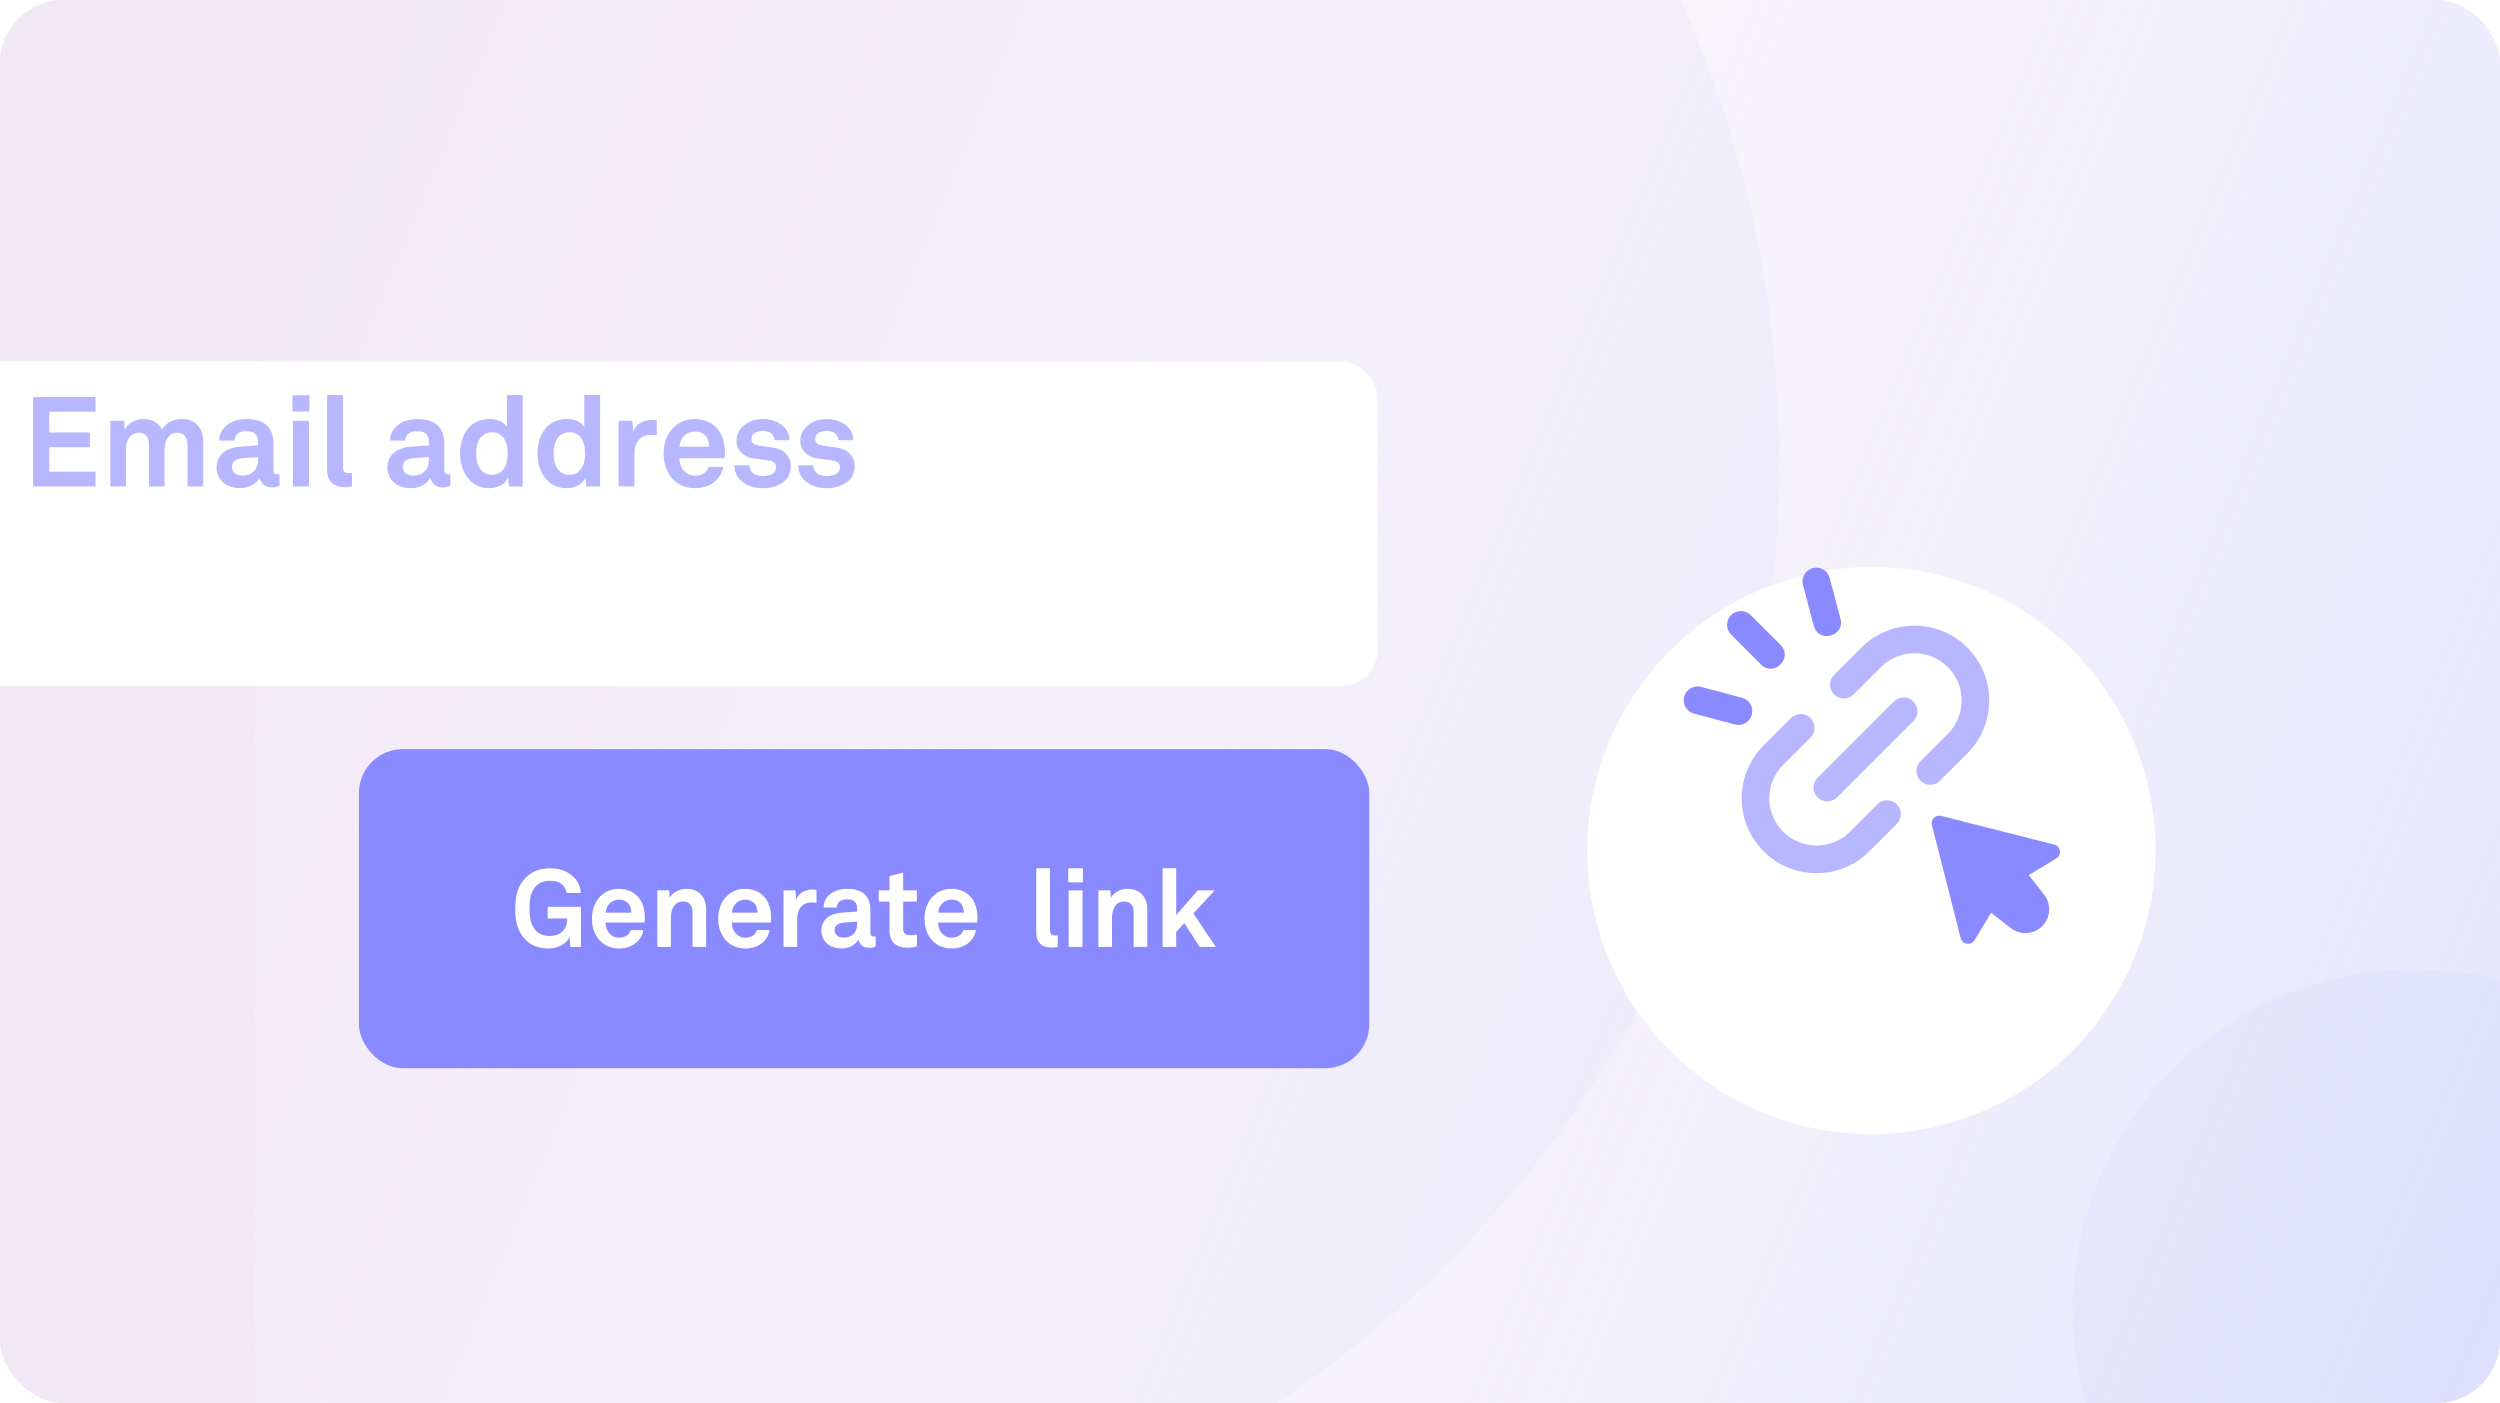 <svg width="392" height="220" viewBox="0 0 392 220" fill="none" xmlns="http://www.w3.org/2000/svg">
<g clip-path="url(#clip0_10867_2579)">
<rect width="392" height="220" rx="10" fill="url(#paint0_linear_10867_2579)"/>
<path d="M0 -66H382C387.523 -66 392 -61.523 392 -56V322C392 327.523 387.523 332 382 332H0V-66Z" fill="#FFF5F5"/>
<circle cx="101.5" cy="72.5" r="177.5" fill="#898AFF" fill-opacity="0.12"/>
<rect x="40" y="-119" width="352" height="502" fill="url(#paint1_linear_10867_2579)"/>
<g filter="url(#filter0_d_10867_2579)">
<ellipse cx="293.436" cy="120.364" rx="44.549" ry="44.449" transform="rotate(-13.698 293.436 120.364)" fill="white"/>
</g>
<path d="M276.149 104.213C278.16 106.209 281.206 103.16 279.212 101.15L274.507 96.445C273.661 95.599 272.29 95.599 271.444 96.445C270.598 97.291 270.598 98.662 271.444 99.508L276.149 104.213Z" fill="#898AFF"/>
<path d="M274.688 112.062C274.996 110.906 274.308 109.719 273.152 109.412L266.724 107.701C265.568 107.392 264.381 108.081 264.073 109.237C263.766 110.393 264.453 111.579 265.609 111.887L272.038 113.598C273.162 113.907 274.384 113.227 274.688 112.062Z" fill="#898AFF"/>
<path d="M284.411 98.152C285.165 100.897 289.313 99.768 288.598 97.037L286.887 90.609C286.579 89.453 285.392 88.766 284.236 89.073C283.08 89.381 282.393 90.568 282.7 91.724L284.411 98.152Z" fill="#898AFF"/>
<path d="M322.114 132.437L304.364 127.927C303.959 127.824 303.531 127.943 303.236 128.237L303.235 128.238C302.94 128.533 302.822 128.962 302.925 129.367L307.436 147.115C307.655 148.111 309.096 148.328 309.598 147.436L312.208 143.115L315.294 145.524C316.774 146.679 318.891 146.548 320.219 145.22C321.547 143.893 321.677 141.775 320.522 140.295L318.114 137.209L322.435 134.599C323.326 134.1 323.111 132.656 322.114 132.437Z" fill="#898AFF"/>
<path d="M294.358 126.127L290.069 130.415C287.182 133.302 282.484 133.302 279.597 130.415C278.199 129.016 277.429 127.157 277.429 125.179C277.43 123.2 278.2 121.34 279.597 119.943L283.886 115.654C284.731 114.809 284.731 113.437 283.886 112.591C283.04 111.746 281.668 111.746 280.823 112.591L276.534 116.88C274.319 119.095 273.098 122.041 273.097 125.178C273.097 128.314 274.317 131.261 276.534 133.478C278.751 135.695 281.698 136.916 284.834 136.916C287.969 136.915 290.916 135.695 293.132 133.478L297.421 129.19C298.267 128.344 298.267 126.972 297.421 126.127C296.575 125.28 295.203 125.281 294.358 126.127Z" fill="#B6B7FF"/>
<path d="M308.478 118.133C310.693 115.918 311.913 112.972 311.914 109.836C311.914 106.699 310.694 103.752 308.478 101.536C303.902 96.958 296.455 96.958 291.879 101.536L287.591 105.823C286.745 106.669 286.745 108.041 287.591 108.887C288.437 109.733 289.809 109.733 290.653 108.887L294.942 104.598C297.83 101.712 302.527 101.71 305.415 104.598C306.813 105.996 307.582 107.856 307.582 109.834C307.582 111.814 306.811 113.672 305.415 115.07L301.126 119.359C300.28 120.205 300.28 121.577 301.126 122.421C301.973 123.269 303.343 123.268 304.189 122.421L308.478 118.133Z" fill="#B6B7FF"/>
<path d="M300.017 109.997C299.171 109.151 297.8 109.151 296.953 109.997L290.975 115.975L284.993 121.957C284.148 122.804 284.148 124.174 284.993 125.02C285.416 125.443 285.97 125.654 286.525 125.654C287.079 125.654 287.634 125.443 288.057 125.02L294.039 119.039L300.017 113.06C300.864 112.213 300.864 110.842 300.017 109.997Z" fill="#B6B7FF"/>
<g filter="url(#filter1_d_10867_2579)">
<rect x="-225" y="43.963" width="441" height="50.885" rx="5.654" fill="white"/>
</g>
<path d="M-82.338 76.27V62.24H-76.401C-73.868 62.24 -71.889 63.487 -71.889 65.981C-71.889 67.227 -72.562 68.593 -73.987 69.008C-72.325 69.503 -71.593 70.829 -71.593 72.234C-71.593 74.806 -73.611 76.27 -76.362 76.27H-82.338ZM-79.805 73.975H-76.698C-75.491 73.975 -74.185 73.48 -74.185 72.056C-74.185 70.611 -75.234 70.097 -76.619 70.097H-79.805V73.975ZM-79.805 67.959H-76.639C-75.471 67.959 -74.482 67.465 -74.482 66.178C-74.482 64.833 -75.531 64.437 -76.698 64.437H-79.805V67.959ZM-65.758 76.547C-67.816 76.547 -69.32 75.063 -69.32 72.867V65.981H-66.847V72.293C-66.847 73.5 -66.273 74.272 -65.066 74.272C-63.641 74.272 -63.047 73.104 -63.047 71.62V65.981H-60.574V76.27H-62.691L-62.81 74.727C-63.245 75.894 -64.452 76.547 -65.758 76.547ZM-54.024 76.547C-56.517 76.547 -58.456 75.143 -58.456 72.966H-56.082C-56.082 74.114 -55.172 74.648 -53.945 74.648C-52.916 74.648 -51.906 74.252 -51.906 73.282C-51.906 72.728 -52.282 72.313 -52.975 72.214L-55.449 71.877C-57.15 71.64 -58.14 70.453 -58.14 69.186C-58.14 67.089 -56.26 65.704 -53.945 65.704C-51.709 65.704 -49.829 67.049 -49.829 69.028H-52.183C-52.183 68.078 -52.935 67.564 -53.945 67.564C-55.013 67.564 -55.805 67.999 -55.805 68.83C-55.805 69.562 -55.172 69.8 -54.617 69.879L-52.421 70.176C-50.798 70.393 -49.611 71.482 -49.611 73.104C-49.611 75.4 -51.669 76.547 -54.024 76.547ZM-47.674 65.981H-45.161V76.27H-47.674V65.981ZM-47.754 61.963H-45.082V64.516H-47.754V61.963ZM-42.264 76.27V65.981H-40.107L-39.988 67.326C-39.374 66.218 -38.108 65.704 -36.921 65.704C-34.724 65.704 -33.379 67.227 -33.379 69.384V76.27H-35.852V69.958C-35.852 68.751 -36.426 67.999 -37.574 67.999C-39.117 67.999 -39.79 69.364 -39.79 70.967V76.27H-42.264ZM-26.198 76.547C-27.663 76.547 -28.751 76.053 -29.582 75.281C-30.631 74.292 -31.185 72.808 -31.185 71.126C-31.185 69.483 -30.631 67.999 -29.602 67.01C-28.81 66.238 -27.742 65.704 -26.317 65.704C-23.349 65.704 -21.568 67.781 -21.568 70.849C-21.568 71.244 -21.588 71.6 -21.627 71.838H-28.712C-28.712 73.243 -27.801 74.588 -26.238 74.588C-25.11 74.588 -24.338 74.015 -24.16 73.203H-21.845C-22.142 75.222 -23.982 76.547 -26.198 76.547ZM-28.692 70.037H-24.041C-24.041 68.513 -24.932 67.662 -26.258 67.662C-27.603 67.662 -28.593 68.632 -28.692 70.037ZM-15.645 76.547C-18.138 76.547 -20.078 75.143 -20.078 72.966H-17.703C-17.703 74.114 -16.793 74.648 -15.566 74.648C-14.537 74.648 -13.528 74.252 -13.528 73.282C-13.528 72.728 -13.904 72.313 -14.596 72.214L-17.07 71.877C-18.771 71.64 -19.761 70.453 -19.761 69.186C-19.761 67.089 -17.881 65.704 -15.566 65.704C-13.33 65.704 -11.45 67.049 -11.45 69.028H-13.805C-13.805 68.078 -14.557 67.564 -15.566 67.564C-16.634 67.564 -17.426 67.999 -17.426 68.83C-17.426 69.562 -16.793 69.8 -16.239 69.879L-14.042 70.176C-12.419 70.393 -11.232 71.482 -11.232 73.104C-11.232 75.4 -13.29 76.547 -15.645 76.547ZM-5.635 76.547C-8.128 76.547 -10.067 75.143 -10.067 72.966H-7.693C-7.693 74.114 -6.782 74.648 -5.556 74.648C-4.527 74.648 -3.517 74.252 -3.517 73.282C-3.517 72.728 -3.893 72.313 -4.586 72.214L-7.06 71.877C-8.761 71.64 -9.751 70.453 -9.751 69.186C-9.751 67.089 -7.871 65.704 -5.556 65.704C-3.32 65.704 -1.44 67.049 -1.44 69.028H-3.794C-3.794 68.078 -4.546 67.564 -5.556 67.564C-6.624 67.564 -7.416 67.999 -7.416 68.83C-7.416 69.562 -6.782 69.8 -6.228 69.879L-4.032 70.176C-2.409 70.393 -1.222 71.482 -1.222 73.104C-1.222 75.4 -3.28 76.547 -5.635 76.547ZM5.184 62.24H14.979V64.556H7.736V67.821H14.088V70.116H7.736V73.955H14.979V76.27H5.184V62.24ZM17.295 76.27V65.981H19.452L19.551 67.346C20.125 66.376 21.114 65.704 22.48 65.704C23.924 65.704 24.894 66.356 25.408 67.385C26.022 66.317 27.13 65.704 28.515 65.704C30.712 65.704 31.859 67.168 31.859 69.305V76.27H29.406V69.899C29.406 68.632 28.97 67.86 27.803 67.86C26.437 67.86 25.804 69.067 25.804 70.532V76.27H23.37V69.899C23.37 68.632 22.935 67.86 21.767 67.86C20.402 67.86 19.749 69.067 19.749 70.532V76.27H17.295ZM37.676 76.547C35.222 76.547 33.956 75.004 33.956 73.322C33.956 71.442 35.341 70.195 37.637 70.037L40.467 69.839V69.246C40.467 68.276 39.952 67.603 38.646 67.603C37.439 67.603 36.825 68.137 36.766 69.087H34.372C34.372 67.128 36.133 65.704 38.685 65.704C41.337 65.704 42.881 66.93 42.881 69.582V73.718C42.881 74.193 43.098 74.371 43.514 74.371C43.633 74.371 43.751 74.351 43.831 74.331V76.152C43.514 76.33 43.158 76.429 42.604 76.429C41.535 76.429 40.882 75.815 40.724 74.925C40.249 75.756 39.141 76.547 37.676 76.547ZM38.013 74.569C39.695 74.569 40.467 73.46 40.467 72.115V71.66L38.092 71.838C37.102 71.917 36.37 72.293 36.37 73.223C36.37 74.015 36.984 74.569 38.013 74.569ZM45.934 65.981H48.447V76.27H45.934V65.981ZM45.855 61.963H48.527V64.516H45.855V61.963ZM54.096 76.389C52.414 76.389 51.286 75.578 51.286 73.619V61.944H53.779V73.203C53.779 73.797 53.918 74.193 54.769 74.193C54.986 74.193 55.046 74.173 55.184 74.173V76.251C54.729 76.35 54.551 76.389 54.096 76.389ZM64.46 76.547C62.007 76.547 60.74 75.004 60.74 73.322C60.74 71.442 62.125 70.195 64.421 70.037L67.251 69.839V69.246C67.251 68.276 66.736 67.603 65.43 67.603C64.223 67.603 63.609 68.137 63.55 69.087H61.156C61.156 67.128 62.917 65.704 65.469 65.704C68.121 65.704 69.665 66.93 69.665 69.582V73.718C69.665 74.193 69.882 74.371 70.298 74.371C70.417 74.371 70.535 74.351 70.615 74.331V76.152C70.298 76.33 69.942 76.429 69.388 76.429C68.319 76.429 67.666 75.815 67.508 74.925C67.033 75.756 65.925 76.547 64.46 76.547ZM64.797 74.569C66.479 74.569 67.251 73.46 67.251 72.115V71.66L64.876 71.838C63.886 71.917 63.154 72.293 63.154 73.223C63.154 74.015 63.768 74.569 64.797 74.569ZM76.716 76.547C75.588 76.547 74.618 76.152 73.906 75.538C72.718 74.509 72.144 72.827 72.144 71.145C72.144 69.404 72.679 67.841 73.688 66.871C74.46 66.119 75.508 65.704 76.775 65.704C78.259 65.704 79.13 66.356 79.486 66.97V61.944H81.96V76.27H79.802L79.664 74.806C79.268 75.974 77.982 76.547 76.716 76.547ZM77.131 74.45C77.863 74.45 78.417 74.173 78.793 73.757C79.387 73.104 79.605 72.174 79.605 71.106C79.605 70.077 79.407 69.186 78.833 68.513C78.437 68.038 77.883 67.781 77.131 67.781C76.359 67.781 75.805 68.058 75.409 68.553C74.855 69.246 74.657 70.116 74.657 71.106C74.657 72.095 74.875 73.085 75.469 73.738C75.865 74.173 76.399 74.45 77.131 74.45ZM88.851 76.547C87.724 76.547 86.754 76.152 86.041 75.538C84.854 74.509 84.28 72.827 84.28 71.145C84.28 69.404 84.815 67.841 85.824 66.871C86.596 66.119 87.644 65.704 88.911 65.704C90.395 65.704 91.266 66.356 91.622 66.97V61.944H94.095V76.27H91.938L91.8 74.806C91.404 75.974 90.118 76.547 88.851 76.547ZM89.267 74.45C89.999 74.45 90.553 74.173 90.929 73.757C91.523 73.104 91.74 72.174 91.74 71.106C91.74 70.077 91.543 69.186 90.969 68.513C90.573 68.038 90.019 67.781 89.267 67.781C88.495 67.781 87.941 68.058 87.545 68.553C86.991 69.246 86.793 70.116 86.793 71.106C86.793 72.095 87.011 73.085 87.605 73.738C88.001 74.173 88.535 74.45 89.267 74.45ZM96.99 76.27V65.981H99.147L99.305 67.682C99.78 66.376 101.007 65.842 102.214 65.842C102.471 65.842 102.729 65.862 102.986 65.901V68.276C102.788 68.217 102.491 68.177 102.194 68.177C100.354 68.177 99.483 69.364 99.483 71.284V76.27H96.99ZM109.036 76.547C107.571 76.547 106.483 76.053 105.652 75.281C104.603 74.292 104.049 72.808 104.049 71.126C104.049 69.483 104.603 67.999 105.632 67.01C106.424 66.238 107.492 65.704 108.917 65.704C111.885 65.704 113.666 67.781 113.666 70.849C113.666 71.244 113.646 71.6 113.607 71.838H106.523C106.523 73.243 107.433 74.588 108.996 74.588C110.124 74.588 110.896 74.015 111.074 73.203H113.389C113.092 75.222 111.252 76.547 109.036 76.547ZM106.542 70.037H111.193C111.193 68.513 110.302 67.662 108.976 67.662C107.631 67.662 106.641 68.632 106.542 70.037ZM119.589 76.547C117.096 76.547 115.156 75.143 115.156 72.966H117.531C117.531 74.114 118.441 74.648 119.668 74.648C120.697 74.648 121.706 74.252 121.706 73.282C121.706 72.728 121.33 72.313 120.638 72.214L118.164 71.877C116.463 71.64 115.473 70.453 115.473 69.186C115.473 67.089 117.353 65.704 119.668 65.704C121.904 65.704 123.784 67.049 123.784 69.028H121.429C121.429 68.078 120.677 67.564 119.668 67.564C118.6 67.564 117.808 67.999 117.808 68.83C117.808 69.562 118.441 69.8 118.995 69.879L121.192 70.176C122.815 70.393 124.002 71.482 124.002 73.104C124.002 75.4 121.944 76.547 119.589 76.547ZM129.599 76.547C127.106 76.547 125.167 75.143 125.167 72.966H127.541C127.541 74.114 128.452 74.648 129.678 74.648C130.707 74.648 131.717 74.252 131.717 73.282C131.717 72.728 131.341 72.313 130.648 72.214L128.175 71.877C126.473 71.64 125.483 70.453 125.483 69.186C125.483 67.089 127.363 65.704 129.678 65.704C131.915 65.704 133.794 67.049 133.794 69.028H131.44C131.44 68.078 130.688 67.564 129.678 67.564C128.61 67.564 127.818 67.999 127.818 68.83C127.818 69.562 128.452 69.8 129.006 69.879L131.202 70.176C132.825 70.393 134.012 71.482 134.012 73.104C134.012 75.4 131.954 76.547 129.599 76.547Z" fill="#B6B7FF"/>
<rect x="56.279" y="117.463" width="158.423" height="50.035" rx="6.902" fill="#898AFF"/>
<path d="M85.996 148.719C84.58 148.719 83.352 148.31 82.414 147.372C81.117 146.075 80.793 144.403 80.793 142.424C80.793 140.445 81.185 138.808 82.533 137.511C83.505 136.573 84.802 136.146 86.252 136.146C87.89 136.146 89.118 136.692 89.954 137.528C90.568 138.142 91.012 138.961 91.08 140.019H88.828C88.777 139.575 88.589 139.183 88.316 138.876C87.907 138.398 87.225 138.108 86.269 138.108C85.399 138.108 84.58 138.381 84.051 138.927C83.233 139.78 83.028 140.889 83.028 142.424C83.028 143.96 83.25 145.069 84.051 145.939C84.58 146.502 85.331 146.757 86.218 146.757C87.992 146.757 88.948 145.631 88.948 144.045L88.965 144.011H85.877V142.185H91.097V148.48H89.442L89.289 146.877C89.05 147.645 87.941 148.719 85.996 148.719ZM97.119 148.719C95.856 148.719 94.918 148.293 94.202 147.627C93.297 146.774 92.82 145.495 92.82 144.045C92.82 142.629 93.297 141.35 94.185 140.497C94.867 139.831 95.788 139.371 97.016 139.371C99.576 139.371 101.111 141.162 101.111 143.806C101.111 144.147 101.094 144.454 101.06 144.659H94.952C94.952 145.87 95.737 147.03 97.085 147.03C98.057 147.03 98.722 146.536 98.876 145.836H100.872C100.616 147.576 99.03 148.719 97.119 148.719ZM94.969 143.107H98.978C98.978 141.793 98.211 141.06 97.068 141.06C95.908 141.06 95.055 141.895 94.969 143.107ZM103.061 148.48V139.609H104.92L105.023 140.769C105.552 139.814 106.644 139.371 107.667 139.371C109.561 139.371 110.721 140.684 110.721 142.544V148.48H108.588V143.038C108.588 141.998 108.094 141.35 107.104 141.35C105.773 141.35 105.193 142.527 105.193 143.908V148.48H103.061ZM116.911 148.719C115.648 148.719 114.71 148.293 113.994 147.627C113.089 146.774 112.612 145.495 112.612 144.045C112.612 142.629 113.089 141.35 113.977 140.497C114.659 139.831 115.58 139.371 116.808 139.371C119.367 139.371 120.903 141.162 120.903 143.806C120.903 144.147 120.886 144.454 120.852 144.659H114.744C114.744 145.87 115.529 147.03 116.877 147.03C117.849 147.03 118.514 146.536 118.668 145.836H120.664C120.408 147.576 118.821 148.719 116.911 148.719ZM114.761 143.107H118.77C118.77 141.793 118.003 141.06 116.86 141.06C115.7 141.06 114.847 141.895 114.761 143.107ZM122.853 148.48V139.609H124.712L124.849 141.077C125.258 139.951 126.316 139.49 127.357 139.49C127.578 139.49 127.8 139.507 128.022 139.541V141.588C127.851 141.537 127.595 141.503 127.34 141.503C125.753 141.503 125.002 142.527 125.002 144.181V148.48H122.853ZM131.994 148.719C129.878 148.719 128.786 147.389 128.786 145.939C128.786 144.318 129.981 143.243 131.96 143.107L134.399 142.936V142.424C134.399 141.588 133.956 141.008 132.83 141.008C131.789 141.008 131.26 141.469 131.209 142.288H129.145C129.145 140.599 130.663 139.371 132.864 139.371C135.15 139.371 136.48 140.428 136.48 142.714V146.28C136.48 146.689 136.668 146.843 137.026 146.843C137.129 146.843 137.231 146.826 137.299 146.809V148.378C137.026 148.532 136.719 148.617 136.242 148.617C135.32 148.617 134.757 148.088 134.621 147.32C134.211 148.037 133.256 148.719 131.994 148.719ZM132.284 147.013C133.734 147.013 134.399 146.058 134.399 144.898V144.506L132.352 144.659C131.499 144.727 130.868 145.051 130.868 145.853C130.868 146.536 131.397 147.013 132.284 147.013ZM142.296 148.6C140.504 148.6 139.481 147.696 139.481 145.99V141.367H137.792V139.609H139.481V137.358L141.613 136.829V139.609H143.763V141.367H141.613V145.683C141.613 146.365 142.057 146.655 142.739 146.655C143.183 146.655 143.507 146.604 143.78 146.536V148.378C143.319 148.549 142.807 148.6 142.296 148.6ZM149.264 148.719C148.002 148.719 147.064 148.293 146.347 147.627C145.443 146.774 144.965 145.495 144.965 144.045C144.965 142.629 145.443 141.35 146.33 140.497C147.012 139.831 147.934 139.371 149.162 139.371C151.721 139.371 153.256 141.162 153.256 143.806C153.256 144.147 153.239 144.454 153.205 144.659H147.098C147.098 145.87 147.882 147.03 149.23 147.03C150.203 147.03 150.868 146.536 151.021 145.836H153.017C152.761 147.576 151.175 148.719 149.264 148.719ZM147.115 143.107H151.124C151.124 141.793 150.356 141.06 149.213 141.06C148.053 141.06 147.2 141.895 147.115 143.107ZM164.908 148.583C163.458 148.583 162.485 147.883 162.485 146.194V136.129H164.635V145.836C164.635 146.348 164.754 146.689 165.488 146.689C165.676 146.689 165.727 146.672 165.846 146.672V148.463C165.454 148.549 165.3 148.583 164.908 148.583ZM167.568 139.609H169.735V148.48H167.568V139.609ZM167.5 136.146H169.803V138.347H167.5V136.146ZM172.233 148.48V139.609H174.092L174.195 140.769C174.723 139.814 175.815 139.371 176.839 139.371C178.732 139.371 179.893 140.684 179.893 142.544V148.48H177.76V143.038C177.76 141.998 177.265 141.35 176.276 141.35C174.945 141.35 174.365 142.527 174.365 143.908V148.48H172.233ZM182.295 148.48V136.129H184.428V143.499L187.806 139.609H190.467L187.123 143.226L190.637 148.48H188.113L185.69 144.744L184.428 146.126V148.48H182.295Z" fill="white"/>
<circle cx="378.5" cy="205.5" r="53.5" fill="#898AFF" fill-opacity="0.05"/>
</g>
<defs>
<filter id="filter0_d_10867_2579" x="212.292" y="52.308" width="162.289" height="162.112" filterUnits="userSpaceOnUse" color-interpolation-filters="sRGB">
<feFlood flood-opacity="0" result="BackgroundImageFix"/>
<feColorMatrix in="SourceAlpha" type="matrix" values="0 0 0 0 0 0 0 0 0 0 0 0 0 0 0 0 0 0 127 0" result="hardAlpha"/>
<feOffset dy="13"/>
<feGaussianBlur stdDeviation="18.296"/>
<feComposite in2="hardAlpha" operator="out"/>
<feColorMatrix type="matrix" values="0 0 0 0 0.786 0 0 0 0 0.775 0 0 0 0 1 0 0 0 1 0"/>
<feBlend mode="normal" in2="BackgroundImageFix" result="effect1_dropShadow_10867_2579"/>
<feBlend mode="normal" in="SourceGraphic" in2="effect1_dropShadow_10867_2579" result="shape"/>
</filter>
<filter id="filter1_d_10867_2579" x="-261.591" y="20.093" width="514.182" height="124.067" filterUnits="userSpaceOnUse" color-interpolation-filters="sRGB">
<feFlood flood-opacity="0" result="BackgroundImageFix"/>
<feColorMatrix in="SourceAlpha" type="matrix" values="0 0 0 0 0 0 0 0 0 0 0 0 0 0 0 0 0 0 127 0" result="hardAlpha"/>
<feOffset dy="12.721"/>
<feGaussianBlur stdDeviation="18.296"/>
<feComposite in2="hardAlpha" operator="out"/>
<feColorMatrix type="matrix" values="0 0 0 0 0.839 0 0 0 0 0.831 0 0 0 0 0.996 0 0 0 0.5 0"/>
<feBlend mode="normal" in2="BackgroundImageFix" result="effect1_dropShadow_10867_2579"/>
<feBlend mode="normal" in="SourceGraphic" in2="effect1_dropShadow_10867_2579" result="shape"/>
</filter>
<linearGradient id="paint0_linear_10867_2579" x1="3.3898e-07" y1="8.5" x2="392" y2="220" gradientUnits="userSpaceOnUse">
<stop stop-color="#FAEEF3"/>
<stop offset="0.475" stop-color="#FBF7FF"/>
<stop offset="1" stop-color="#EDF1FF"/>
</linearGradient>
<linearGradient id="paint1_linear_10867_2579" x1="408.598" y1="431.806" x2="-101.128" y2="218.931" gradientUnits="userSpaceOnUse">
<stop stop-color="#D3D9FF"/>
<stop offset="0.615" stop-color="#F7F7FF" stop-opacity="0.5"/>
<stop offset="1" stop-color="#FBF8FF" stop-opacity="0"/>
</linearGradient>
<clipPath id="clip0_10867_2579">
<rect width="392" height="220" rx="10" fill="white"/>
</clipPath>
</defs>
</svg>
